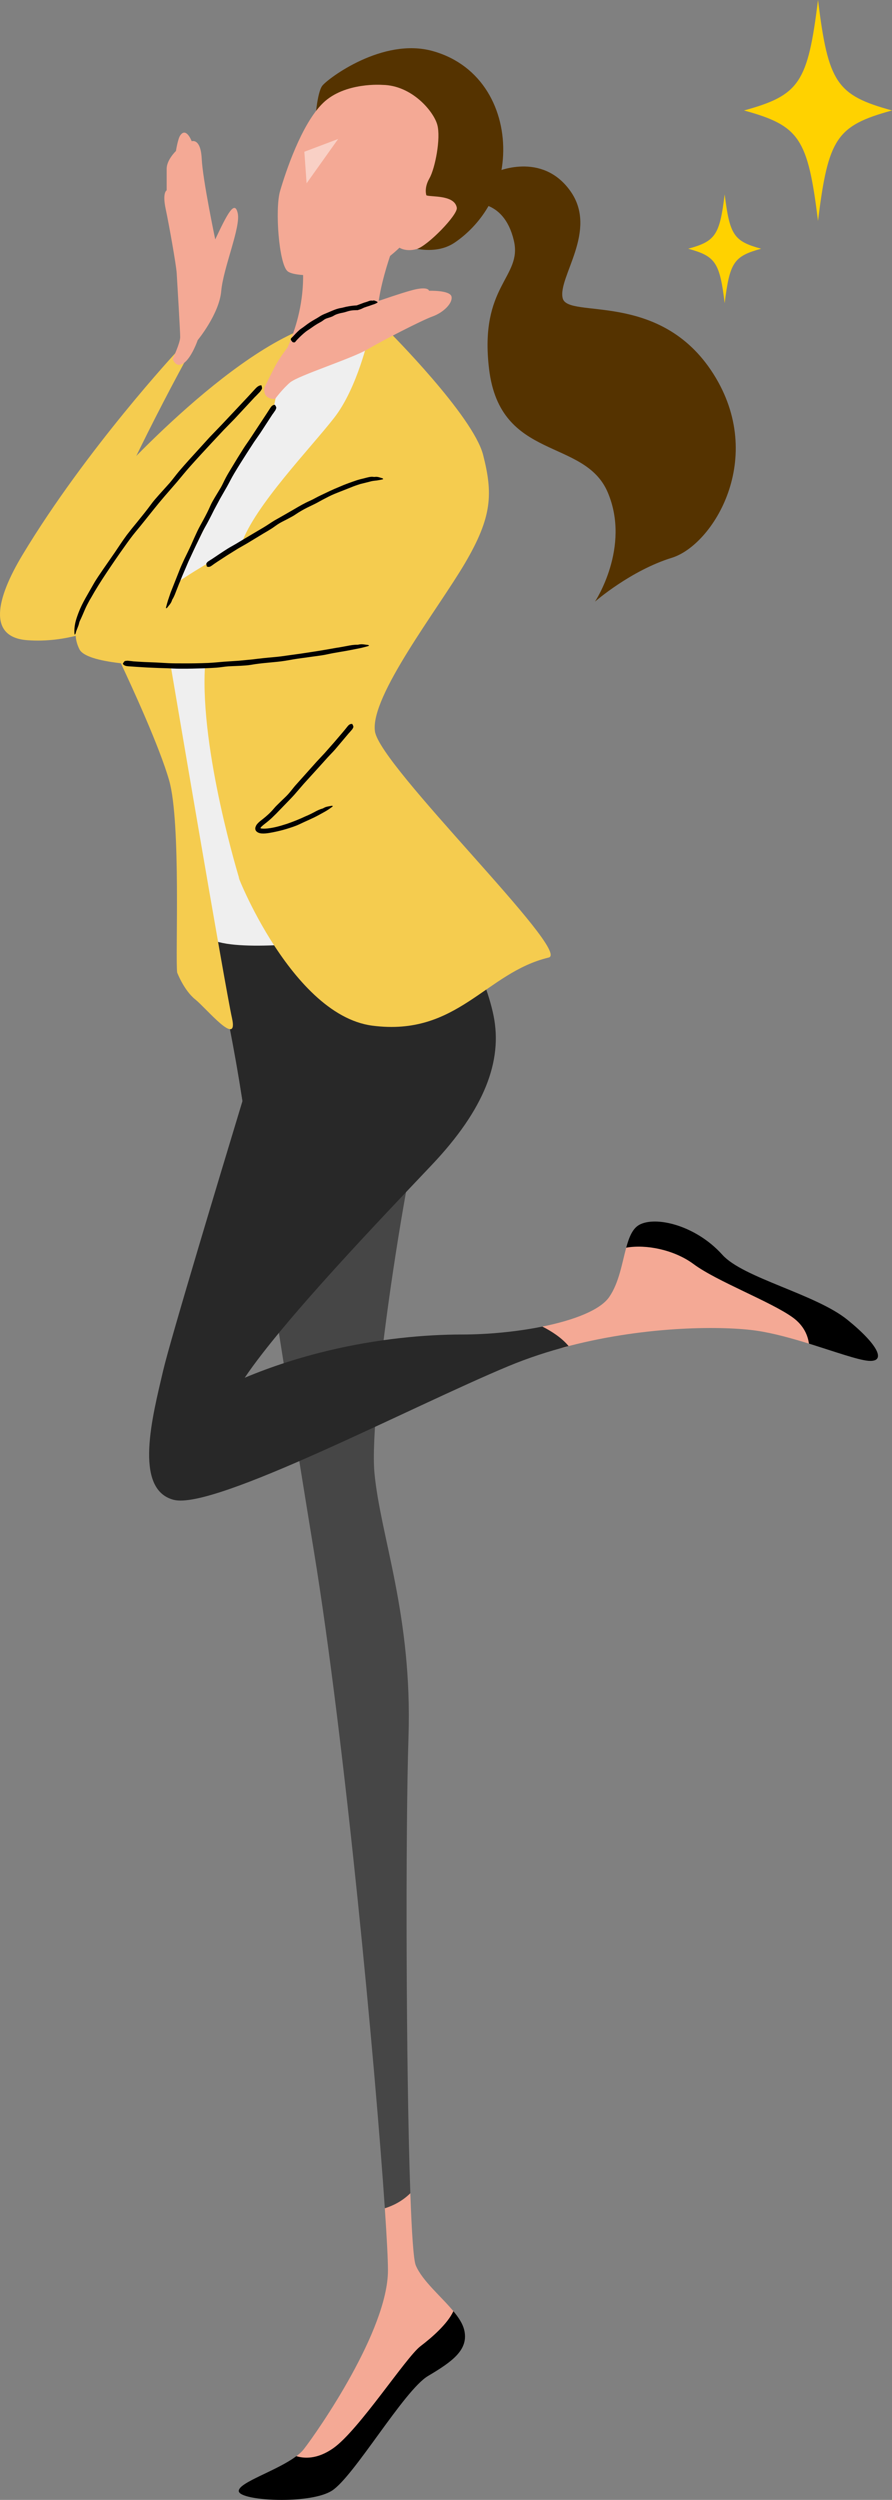 <?xml version="1.0" encoding="utf-8"?>
<!-- Generator: Adobe Illustrator 29.0.1, SVG Export Plug-In . SVG Version: 9.03 Build 54978)  -->
<svg version="1.1" id="レイヤー_1" xmlns="http://www.w3.org/2000/svg" xmlns:xlink="http://www.w3.org/1999/xlink" x="0px"
	 y="0px" viewBox="0 0 157.502 441.177" style="enable-background:new 0 0 157.502 441.177;" xml:space="preserve">
<rect x="0" y="0" width="157.502" height="441.177" fill="#808080" stroke="none"/>
<style type="text/css">
	.ドロップシャドウ{fill:none;}
	.光彩_x0020_外側_x0020_5_x0020_pt{fill:none;}
	.青のネオン{fill:none;stroke:#8AACDA;stroke-width:7;stroke-linecap:round;stroke-linejoin:round;}
	.クロムハイライト{fill:url(#SVGID_1_);stroke:#FFFFFF;stroke-width:0.363;stroke-miterlimit:1;}
	.ジャイブ_GS{fill:#FFDD00;}
	.Alyssa_GS{fill:#A6D0E4;}
	.st0{fill:#F4A995;}
	.st1{fill:#464646;}
	.st2{fill:#282828;}
	.st3{fill:#EFEFEF;}
	.st4{fill:#F5CC4F;}
	.st5{fill:#553300;}
	.st6{opacity:0.45;}
	.st7{fill:#FFFFFF;}
	.st8{fill:#FFD200;}
</style>
<linearGradient id="SVGID_1_" gradientUnits="userSpaceOnUse" x1="-343.018" y1="-374.23" x2="-343.018" y2="-375.23">
	<stop  offset="0" style="stop-color:#656565"/>
	<stop  offset="0.618" style="stop-color:#1B1B1B"/>
	<stop  offset="0.629" style="stop-color:#545454"/>
	<stop  offset="0.983" style="stop-color:#3E3E3E"/>
</linearGradient>
<g>
	<g>
		<g>
			<g>
				<path class="st0" d="M147.809,232.388c0.661,0.409,1.276,0.821,1.808,1.267c2.453,2.055,4.641,5.26,1.459,4.995
					c-1.873-0.156-3.618-0.094-8.051-1.471c-3.102-0.963-6.417-1.894-9.365-2.331c-5.715-0.847-19.259-0.933-33.259,2.707
					c-3.165,1.337-6.944-1.05-4.635-3.443c5.547-1.122,10.208-2.896,11.814-5.232c1.746-2.54,2.257-6.029,3.011-8.763
					c0.506-1.834,1.122-2.577,2.293-3.216c2.917-1.591,9.239,0.84,13.924,6.056C130.108,226.631,141.647,228.579,147.809,232.388z"
					/>
			</g>
			<g>
				<path class="st0" d="M55.789,439.095c-5.183,1.159-9.874,1.956-9.874,0.505c0-1.507,2.793-3.496,6.26-6.02
					c0.601-0.438,1.109-0.891,1.475-1.362c2.475-3.183,14.852-20.952,14.852-31.561c0-1.852-0.194-5.675-0.553-10.944
					c0.508-3.378,3.116-3.909,4.505-2.662c0.246,6.998,0.565,11.779,0.955,12.722c1.154,2.788,4.631,5.6,6.81,8.3
					c0.826,1.024,0.714,2.032,0.97,3.017c0.783,3.021-2.017,5.003-5.225,7.062c-0.594,0.382-1.229,0.766-1.892,1.16
					c-4.244,2.52-11.581,16.267-15.471,18.742C57.903,438.497,56.925,438.841,55.789,439.095z"/>
			</g>
			<g>
				<path class="st1" d="M45.382,210.723c-4.206-26.824-7.645-49.12-7.645-49.12l39.253,25.461
					c-4.597,13.084-11.935,61.531-10.874,72.848c1.061,11.316,6.719,25.108,6.012,46.679c-0.534,16.287-0.438,58.906,0.326,80.466
					c-1.434,1.412-3.064,2.209-4.503,2.656c-1.68-24.916-6.986-82.148-12.532-116.009C52.463,255.657,48.686,231.794,45.382,210.723
					z"/>
			</g>
			<g>
				<path class="st2" d="M57.75,238.405c-4.737,1.142-9.648,2.685-14.54,4.736c6.879-10.217,24.608-28.651,33.073-37.599
					c9.283-9.813,12.466-18.3,10.874-26.257c-1.591-7.957-7.691-18.566-7.691-18.566l-43.231,1.636c0,0,3.628,13.025,6.58,31.948
					c-2.405,7.935-5.227,17.289-7.716,25.652c-3.076,10.334-5.644,19.156-6.29,21.922c-1.857,7.957-5.304,20.953,1.857,22.809
					c7.161,1.857,41.905-16.444,59.144-23.605c3.48-1.446,7.05-2.605,10.591-3.526c-1.224-1.477-3.022-2.626-4.635-3.443
					c-4.529,0.916-9.648,1.399-14.178,1.399C75.159,235.512,66.769,236.231,57.75,238.405z"/>
			</g>
			<g>
				<path d="M49.768,441.177c3.4-0.006,7.039-0.48,8.834-1.622c3.89-2.475,12.731-17.726,16.974-20.245
					c4.244-2.52,7.294-4.641,6.365-8.222c-0.272-1.048-0.979-2.123-1.884-3.215c-1.033,2.239-3.79,4.646-5.808,6.177
					c-2.564,1.945-10.874,14.808-15.383,17.991c-2.886,2.037-5.228,1.829-6.541,1.415c-3.41,2.586-10.168,4.614-10.168,6.144
					C42.158,440.552,45.8,441.184,49.768,441.177z"/>
			</g>
			<g>
				<path d="M125.571,219.554c0.695,0.571,1.363,1.204,1.989,1.901c3.654,4.068,16.488,6.94,22.058,11.449s6.896,7.515,3.713,7.249
					c-1.899-0.158-5.985-1.638-10.494-3.032c-0.188-1.385-0.863-3.172-2.855-4.615c-3.846-2.785-13.394-6.365-17.505-9.415
					c-3.415-2.534-8.418-3.543-11.913-2.899c0.518-1.868,1.134-3.394,2.321-4.041C115.412,214.772,121.06,215.849,125.571,219.554z"
					/>
			</g>
			<g>
				<path class="st3" d="M52.767,60.51c0,0,8.796-0.088,15.029-0.884l-27.583,81.821l16.842,24.666c0,0-16.576,2.122-20.289-0.663
					c0,0-11.802-63.653-13.526-70.814C21.515,87.474,52.767,60.51,52.767,60.51z"/>
			</g>
			<g>
				<path class="st4" d="M66.205,129.069c-0.884-6.189,11.139-21.571,15.913-29.705c4.774-8.133,4.951-12.2,3.183-19.096
					c-1.768-6.896-16.621-21.748-16.621-21.748L58.646,56.62c-15.648,2.254-39.253,28.777-39.253,28.777s-6.498,16.046-5.835,17.107
					c0.196,0.313,0.889,1.571,1.766,3.185c-2.026,3.738-2.563,6.441-1.28,8.927c0.604,1.17,3.287,1.98,7.3,2.436
					c1.896,4.028,6.826,14.734,8.525,20.682c2.122,7.426,1.061,31.429,1.415,33.904c0,0,1.193,3.138,3.183,4.73
					c1.989,1.591,7.691,8.62,6.498,3.315c-1.193-5.304-10.83-62.239-10.83-62.239s1.017,0.133,2.232,0.155
					c3.125,0.057,3.822,0.054,3.822,0.054c-0.882,14.909,6.102,37.541,6.102,37.541c-1.68-4.111,8.443,23.87,23.472,25.815
					c15.029,1.945,19.98-9.371,31.119-12.023C101.025,167.999,67.089,135.258,66.205,129.069z M59.044,73.682
					c-4.111,5.304-14.145,15.648-16.399,22.279c0,0-8.531,4.774-11.183,6.763l8.885-18.3l8.023-12.731l0.597-2.918l16.178-9.548
					C65.144,59.228,63.155,68.378,59.044,73.682z"/>
			</g>
			<g>
				<path class="st5" d="M55.64,21.478c0,0,0.309-5.128,1.282-6.365c0.973-1.238,10.653-8.576,19.494-6.1
					c8.841,2.475,12.775,10.565,12.421,18.344s-4.774,12.907-8.576,15.471c-3.801,2.564-8.929,0.486-8.929,0.486L55.64,21.478z"/>
			</g>
			<g>
				<path class="st5" d="M87.555,30.363c0,0,8.089-3.713,13.128,3.315c5.039,7.028-2.254,15.25-1.326,18.963
					c0.928,3.713,17.195-1.503,26.611,13.349c9.415,14.852-0.044,30.191-7.338,32.445c-7.294,2.254-13.571,7.736-13.571,7.736
					s6.365-9.592,2.254-19.273c-4.111-9.681-18.987-5.464-20.953-21.748c-1.79-14.83,5.901-16.156,4.376-22.676
					c-1.825-7.804-8.001-6.542-8.001-6.542L87.555,30.363z"/>
			</g>
			<g>
				<path class="st0" d="M67.531,14.98c0,0-6.63-0.53-10.476,3.183s-6.675,12.377-7.603,15.56
					c-0.928,3.183-0.199,12.885,1.326,14.145c1.785,1.475,12.244,0.398,14.631-0.53c2.387-0.928,5.128-3.625,5.128-3.625
					s1.105,0.774,3.028,0.243c1.923-0.53,7.308-6.052,7.095-7.294c-0.398-2.321-4.575-1.857-5.371-2.188c0,0-0.464-1.26,0.53-2.984
					c0.995-1.724,2.056-7.095,1.392-9.482S72.703,15.046,67.531,14.98z"/>
			</g>
			<g>
				<path class="st0" d="M70.006,42.077c0,0-4.686,11.405-3.094,17.239l-13.991,4.482L48.7,65.151c0,0,5.393-7.691,4.774-18.035
					l9.548-6.365L70.006,42.077z"/>
			</g>
			<g class="st6">
				<g>
					<polygon class="st7" points="59.707,24.528 54.137,32.352 53.74,26.782 					"/>
				</g>
			</g>
			<g>
				<path class="st4" d="M17.404,110.858c0,0-5.57,2.652-12.598,2.122c-7.028-0.531-5.512-7.295-0.796-15.118
					c11.272-18.698,27.274-35.893,27.274-35.893l2.166,0.354c0,0-13.924,25.196-17.107,36.733L17.404,110.858z"/>
			</g>
			<g>
				<g>
					<path d="M23.441,116.708c1.405,0.104,2.814,0.163,4.226,0.212c0.635,0.036,1.423,0.08,2.086,0.117
						c0.804,0.037,1.609,0.032,2.414,0.034c1.53,0.01,3.061-0.011,4.59-0.074c0.929-0.046,1.855-0.139,2.782-0.218
						c0.886-0.058,1.75-0.115,2.627-0.174c0.8-0.077,1.595-0.153,2.43-0.234c1.283-0.166,2.565-0.301,3.855-0.41
						c0.853-0.07,1.707-0.195,2.557-0.318c1.493-0.199,2.983-0.413,4.47-0.652c1.332-0.2,2.656-0.447,3.982-0.674
						c0.122-0.018,0.271-0.04,0.394-0.058c0.477-0.087,0.938-0.171,1.427-0.26c0.608-0.122,1.209-0.228,1.818-0.215
						c0.084,0.001,0.176-0.016,0.262-0.035c0.579-0.127,1.079,0.023,1.611,0.068c0.082,0.007,0.14,0.082,0.209,0.126
						c-0.082,0.035-0.16,0.08-0.246,0.103c-0.401,0.107-0.802,0.219-1.208,0.31c-0.528,0.106-1.035,0.207-1.57,0.314
						c-1.42,0.292-2.859,0.471-4.28,0.783c-0.828,0.191-1.683,0.288-2.529,0.404c-0.924,0.127-1.835,0.253-2.778,0.383
						c-0.967,0.14-1.924,0.349-2.895,0.47c-0.775,0.101-1.557,0.158-2.335,0.238c-1.019,0.095-2.035,0.201-3.045,0.383
						c-0.581,0.101-1.185,0.126-1.78,0.165c-0.706,0.031-1.482,0.065-2.184,0.096c-0.7,0.049-1.392,0.186-2.093,0.234
						c-0.71,0.055-1.423,0.08-2.135,0.111c-1.417,0.038-2.833,0.089-4.251,0.074c-0.792,0.003-1.582-0.049-2.374-0.081
						c-0.944-0.023-1.89-0.058-2.834-0.103c-0.855-0.027-1.71-0.097-2.565-0.145c-0.476-0.033-0.934-0.065-1.437-0.1
						c-0.392-0.023-0.715-0.113-0.906-0.372c-0.02-0.027-0.055-0.065-0.042-0.085c0.097-0.151,0.164-0.324,0.319-0.437
						c0.101-0.075,0.334-0.062,0.508-0.087c0.016-0.002,0.035,0.002,0.052,0.004l0.868,0.094L23.441,116.708z"/>
				</g>
			</g>
			<g>
				<g>
					<path d="M45.086,69.973c-1.226,1.319-2.448,2.633-3.679,3.957c-0.585,0.598-1.26,1.287-1.861,1.902
						c-0.714,0.762-1.403,1.499-2.1,2.244c-1.324,1.427-2.648,2.853-3.941,4.308c-0.785,0.884-1.523,1.808-2.289,2.71
						c-0.736,0.848-1.461,1.684-2.193,2.528c-0.673,0.786-1.333,1.582-1.976,2.39c-1.031,1.278-2.038,2.568-3.091,3.827
						c-0.696,0.834-1.331,1.723-1.957,2.607c-1.112,1.545-2.191,3.137-3.25,4.722c-0.942,1.424-1.859,2.861-2.68,4.337
						c-0.081,0.136-0.174,0.292-0.256,0.428c-0.288,0.532-0.576,1.065-0.813,1.616c-0.303,0.707-0.591,1.396-0.915,2.061
						c-0.045,0.092-0.077,0.203-0.105,0.307c-0.144,0.704-0.492,1.218-0.629,1.872c-0.025,0.1-0.111,0.153-0.168,0.231
						c-0.016-0.113-0.043-0.225-0.047-0.341c-0.028-0.543,0.025-1.089,0.13-1.62c0.135-0.684,0.376-1.336,0.618-1.977
						c0.669-1.75,1.681-3.307,2.581-4.921c0.525-0.945,1.167-1.831,1.772-2.732c0.676-0.973,1.345-1.937,2.029-2.923
						c0.69-1.026,1.376-2.071,2.111-3.074c0.604-0.789,1.23-1.564,1.865-2.327c0.817-1.012,1.639-2.013,2.406-3.062
						c0.435-0.608,0.948-1.178,1.449-1.744c0.606-0.674,1.25-1.39,1.853-2.061c0.579-0.675,1.099-1.397,1.672-2.078
						c0.582-0.689,1.187-1.36,1.788-2.034c1.206-1.326,2.407-2.647,3.621-3.982c0.668-0.694,1.405-1.459,2.084-2.164
						c0.83-0.882,1.643-1.745,2.459-2.612c0.743-0.792,1.483-1.58,2.222-2.368c0.409-0.444,0.809-0.878,1.232-1.338
						c0.331-0.369,0.66-0.63,1.025-0.665c0.038-0.004,0.097-0.015,0.103,0.008c0.045,0.183,0.132,0.351,0.099,0.57
						c-0.021,0.144-0.219,0.366-0.339,0.553c-0.011,0.018-0.03,0.034-0.046,0.05l-0.776,0.804L45.086,69.973z"/>
				</g>
			</g>
			<g>
				<g>
					<path d="M48.127,73.095c-0.721,1.108-1.438,2.209-2.165,3.325c-0.336,0.483-0.764,1.098-1.117,1.605
						c-0.424,0.654-0.823,1.268-1.229,1.895c-0.77,1.205-1.538,2.412-2.268,3.642c-0.45,0.743-0.827,1.529-1.252,2.287
						c-0.413,0.721-0.814,1.421-1.222,2.134c-0.354,0.66-0.706,1.315-1.079,2.008c-0.537,1.081-1.081,2.155-1.684,3.202
						c-0.388,0.698-0.715,1.435-1.071,2.152c-0.626,1.257-1.198,2.54-1.792,3.811c-0.482,1.157-1.012,2.296-1.458,3.465
						c-0.046,0.104-0.103,0.235-0.148,0.339c-0.166,0.42-0.325,0.823-0.496,1.254c-0.208,0.538-0.394,1.071-0.699,1.55
						c-0.042,0.066-0.07,0.149-0.095,0.226c-0.167,0.524-0.538,0.852-0.834,1.26c-0.046,0.063-0.139,0.074-0.211,0.11
						c0.009-0.083,0.007-0.167,0.029-0.248c0.1-0.375,0.196-0.753,0.313-1.125c0.162-0.479,0.317-0.935,0.481-1.421
						c0.502-1.267,0.893-2.252,1.5-3.783c0.273-0.745,0.629-1.468,0.958-2.195c0.378-0.787,0.774-1.566,1.134-2.362
						c0.369-0.836,0.738-1.67,1.129-2.496c0.316-0.658,0.678-1.294,1.03-1.935c0.455-0.841,0.894-1.687,1.275-2.566
						c0.22-0.505,0.515-0.986,0.794-1.468c0.34-0.562,0.718-1.188,1.055-1.746c0.321-0.57,0.578-1.175,0.889-1.753
						c0.311-0.587,0.667-1.15,1.007-1.721c0.677-1.135,1.371-2.259,2.079-3.374c0.394-0.624,0.835-1.216,1.241-1.832
						c0.496-0.753,0.972-1.476,1.452-2.206c0.442-0.67,0.88-1.332,1.318-1.996c0.241-0.372,0.471-0.728,0.728-1.125
						c0.193-0.31,0.415-0.53,0.729-0.563c0.033-0.004,0.082-0.013,0.094,0.006c0.089,0.151,0.211,0.29,0.241,0.471
						c0.02,0.119-0.095,0.305-0.15,0.461c-0.005,0.015-0.018,0.028-0.027,0.041l-0.468,0.673L48.127,73.095z"/>
				</g>
			</g>
			<g>
				<g>
					<path d="M37.333,98.72c0.948-0.641,1.896-1.28,2.862-1.892c0.476-0.3,0.98-0.557,1.464-0.845
						c0.583-0.351,1.12-0.674,1.671-1.005c1.068-0.632,2.14-1.267,3.187-1.887c0.645-0.382,1.259-0.817,1.899-1.211
						c0.627-0.355,1.231-0.698,1.849-1.048c0.559-0.322,1.112-0.641,1.709-0.985c0.899-0.533,1.804-1.055,2.765-1.477
						c0.635-0.28,1.227-0.653,1.861-0.942c1.102-0.525,2.199-1.063,3.339-1.518c0.999-0.449,2.043-0.806,3.087-1.164
						c0.094-0.028,0.219-0.064,0.313-0.091c0.378-0.12,0.777-0.186,1.16-0.298c0.498-0.121,0.98-0.281,1.5-0.191
						c0.071,0.01,0.148,0.003,0.221-0.007c0.491-0.065,0.894,0.139,1.304,0.244c0.064,0.017,0.099,0.098,0.146,0.149
						c-0.068,0.026-0.134,0.062-0.203,0.075c-0.323,0.062-0.643,0.128-0.966,0.172c-0.415,0.041-0.834,0.081-1.239,0.212
						c-0.571,0.142-1.111,0.276-1.67,0.415c-0.549,0.177-1.096,0.361-1.628,0.588c-0.792,0.312-1.287,0.508-1.897,0.748
						c-0.694,0.271-1.389,0.545-2.054,0.885c-0.698,0.352-1.384,0.719-2.066,1.1c-0.55,0.295-1.123,0.545-1.681,0.826
						c-0.73,0.368-1.441,0.772-2.116,1.237c-0.387,0.27-0.822,0.476-1.238,0.708c-0.511,0.279-1.044,0.518-1.545,0.813
						c-0.485,0.28-0.923,0.638-1.395,0.941c-0.477,0.308-0.971,0.592-1.462,0.879c-0.965,0.585-1.919,1.163-2.901,1.758
						c-0.501,0.287-1.125,0.646-1.645,0.943c-0.661,0.412-1.287,0.803-1.922,1.198c-0.577,0.376-1.146,0.748-1.716,1.12
						c-0.317,0.213-0.636,0.426-0.942,0.655c-0.251,0.186-0.501,0.283-0.782,0.184c-0.029-0.01-0.075-0.021-0.08-0.043
						c-0.038-0.167-0.107-0.336-0.084-0.506c0.015-0.113,0.167-0.225,0.259-0.337c0.009-0.011,0.023-0.017,0.035-0.025l0.596-0.386
						L37.333,98.72z"/>
				</g>
			</g>
			<g>
				<path class="st0" d="M46.711,68.356c0,0,1.061-2.188,1.857-3.713c0.796-1.525,3.846-6.166,7.625-8.222
					c3.779-2.056,6.896-1.989,6.896-1.989s8.089-2.917,10.344-3.382c2.254-0.464,2.321,0.265,2.321,0.265s3.779-0.133,3.978,1.061
					c0.199,1.193-1.503,2.807-3.359,3.47c-1.857,0.663-8.819,4.244-11.537,5.835c-2.718,1.591-12.222,4.619-13.615,5.813
					c-1.392,1.193-2.652,2.918-2.652,2.918S46.313,70.61,46.711,68.356z"/>
			</g>
			<g>
				<g>
					<path d="M61.654,129.318c-0.827,0.979-1.647,1.951-2.48,2.938c-0.413,0.478-0.869,0.917-1.295,1.384
						c-0.506,0.563-0.979,1.089-1.462,1.626c-0.935,1.029-1.874,2.062-2.795,3.075c-0.522,0.605-1.121,1.299-1.652,1.913
						c-0.533,0.591-1.092,1.158-1.647,1.73c-0.507,0.524-1.01,1.044-1.545,1.597c-0.429,0.412-0.831,0.839-1.3,1.224
						c-0.468,0.408-0.95,0.729-1.297,1.069c-0.247,0.26-0.202,0.251-0.152,0.307c0.02,0.009,0.015,0.006,0.058,0.016
						c0.068,0.01,0.113,0.027,0.203,0.03c0.156,0.018,0.332,0.015,0.506,0.012c1.259-0.064,2.572-0.429,3.831-0.839
						c1.13-0.384,2.242-0.834,3.327-1.342c0.1-0.042,0.227-0.096,0.326-0.138c0.393-0.177,0.782-0.364,1.162-0.567
						c0.485-0.266,0.966-0.518,1.499-0.658c0.072-0.021,0.145-0.063,0.213-0.103c0.455-0.272,0.932-0.275,1.403-0.391
						c0.073-0.017,0.15,0.035,0.225,0.055c-0.058,0.057-0.109,0.122-0.174,0.168c-0.306,0.219-0.61,0.443-0.933,0.637
						c-0.411,0.255-0.848,0.466-1.266,0.708c-1.146,0.649-2.372,1.124-3.558,1.702c-0.696,0.334-1.446,0.563-2.188,0.796
						c-0.813,0.253-1.644,0.449-2.486,0.616c-0.442,0.083-0.885,0.17-1.352,0.202c-0.233,0.017-0.473,0.018-0.724-0.006
						c-0.23-0.029-0.641-0.13-0.872-0.417c-0.192-0.224-0.192-0.554-0.069-0.818c0.106-0.286,0.264-0.438,0.396-0.584
						c0.273-0.29,0.582-0.505,0.861-0.725c0.701-0.549,1.374-1.164,1.961-1.866c0.334-0.408,0.739-0.76,1.112-1.142
						c0.46-0.462,0.957-0.887,1.393-1.373c0.423-0.465,0.793-0.975,1.2-1.456c0.454-0.507,0.852-0.952,1.277-1.427
						c0.845-0.945,1.683-1.882,2.541-2.84c0.45-0.482,0.99-1.06,1.454-1.557c0.575-0.652,1.126-1.277,1.682-1.908
						c0.502-0.588,0.998-1.169,1.495-1.751c0.277-0.329,0.551-0.661,0.814-0.999c0.215-0.278,0.45-0.465,0.76-0.463
						c0.032,0,0.081-0.004,0.092,0.016c0.076,0.156,0.186,0.305,0.201,0.485c0.01,0.119-0.119,0.287-0.187,0.433
						c-0.006,0.014-0.02,0.026-0.03,0.037l-0.521,0.601L61.654,129.318z"/>
				</g>
			</g>
			<g>
				<path class="st0" d="M34.909,60.024c0,0,3.801-4.597,4.155-8.664c0.354-4.067,3.448-11.228,2.918-13.703
					c-0.53-2.475-1.857,0.088-3.978,4.597c0,0-2.21-10.52-2.387-14.233c-0.177-3.713-1.768-3.094-1.768-3.094
					s-0.971-2.582-2.033-1.017c-0.42,0.619-0.751,2.741-0.751,2.741s-1.636,1.547-1.636,3.138c0,1.591,0,3.802,0,3.802
					s-0.796,0.354-0.177,3.271c0.619,2.918,1.857,9.902,1.945,11.316c0.088,1.414,0.619,10.255,0.619,11.316
					c0,1.061-1.326,3.846-1.326,3.846s0.531,1.724,1.945,0.751C33.848,63.118,34.909,60.024,34.909,60.024z"/>
			</g>
			<g>
				<g>
					<path d="M51.654,59.464c0.381-0.418,0.771-0.831,1.195-1.21c0.209-0.187,0.455-0.331,0.68-0.498
						c0.301-0.224,0.529-0.393,0.778-0.579c0.5-0.358,1.03-0.673,1.567-0.975c0.327-0.181,0.627-0.403,0.957-0.578
						c0.313-0.159,0.64-0.29,0.965-0.422c0.278-0.118,0.55-0.234,0.901-0.383c0.48-0.198,0.969-0.385,1.488-0.46
						c0.341-0.055,0.671-0.168,1.013-0.234c0.581-0.116,1.242-0.207,1.793-0.227l0.002-0.001c0.453-0.169,0.903-0.337,1.351-0.504
						c0.048-0.019,0.102-0.022,0.152-0.038c0.18-0.059,0.363-0.111,0.538-0.184c0.225-0.094,0.455-0.162,0.721-0.107
						c0.036,0.007,0.071-0.004,0.104-0.017c0.217-0.084,0.468,0.091,0.705,0.169c0.037,0.012,0.079,0.088,0.119,0.134
						c-0.026,0.028-0.049,0.066-0.08,0.082c-0.144,0.076-0.287,0.156-0.438,0.216c-0.193,0.075-0.397,0.121-0.589,0.2
						c-0.522,0.214-1.085,0.311-1.589,0.581c-0.274,0.142-0.476,0.188-0.85,0.309c-0.066-0.001-0.129-0.002-0.191-0.002
						c-0.347,0.007-0.706,0.019-1.056,0.082c-0.367,0.069-0.72,0.202-1.077,0.3c-0.286,0.077-0.583,0.112-0.87,0.192
						c-0.375,0.101-0.747,0.222-1.08,0.439c-0.189,0.129-0.414,0.178-0.623,0.261c-0.258,0.095-0.537,0.146-0.782,0.275
						c-0.24,0.116-0.443,0.304-0.666,0.446c-0.305,0.171-0.464,0.261-0.694,0.39c-0.453,0.264-0.888,0.565-1.319,0.875
						c-0.242,0.172-0.503,0.324-0.743,0.505c-0.283,0.22-0.555,0.456-0.818,0.701c-0.239,0.222-0.472,0.451-0.696,0.689
						c-0.126,0.132-0.248,0.27-0.36,0.415c-0.09,0.12-0.218,0.173-0.456,0.079c-0.025-0.01-0.061-0.022-0.074-0.038
						c-0.099-0.127-0.221-0.259-0.279-0.385c-0.038-0.083,0.017-0.158,0.032-0.237c0.001-0.008,0.009-0.012,0.013-0.017l0.247-0.25
						L51.654,59.464z"/>
				</g>
			</g>
		</g>
	</g>
	<g>
		<path class="st8" d="M157.502,19.494c-9.799,2.692-11.261,4.874-13.065,19.494c-1.804-14.621-3.266-16.803-13.065-19.494
			c9.799-2.692,11.261-4.873,13.065-19.494C146.241,14.621,147.703,16.803,157.502,19.494z"/>
		<path class="st8" d="M134.396,43.896c-4.829,1.326-5.549,2.401-6.438,9.606c-0.889-7.204-1.609-8.279-6.438-9.606
			c4.828-1.326,5.549-2.401,6.438-9.606C128.847,41.495,129.568,42.57,134.396,43.896z"/>
	</g>
</g>
</svg>

